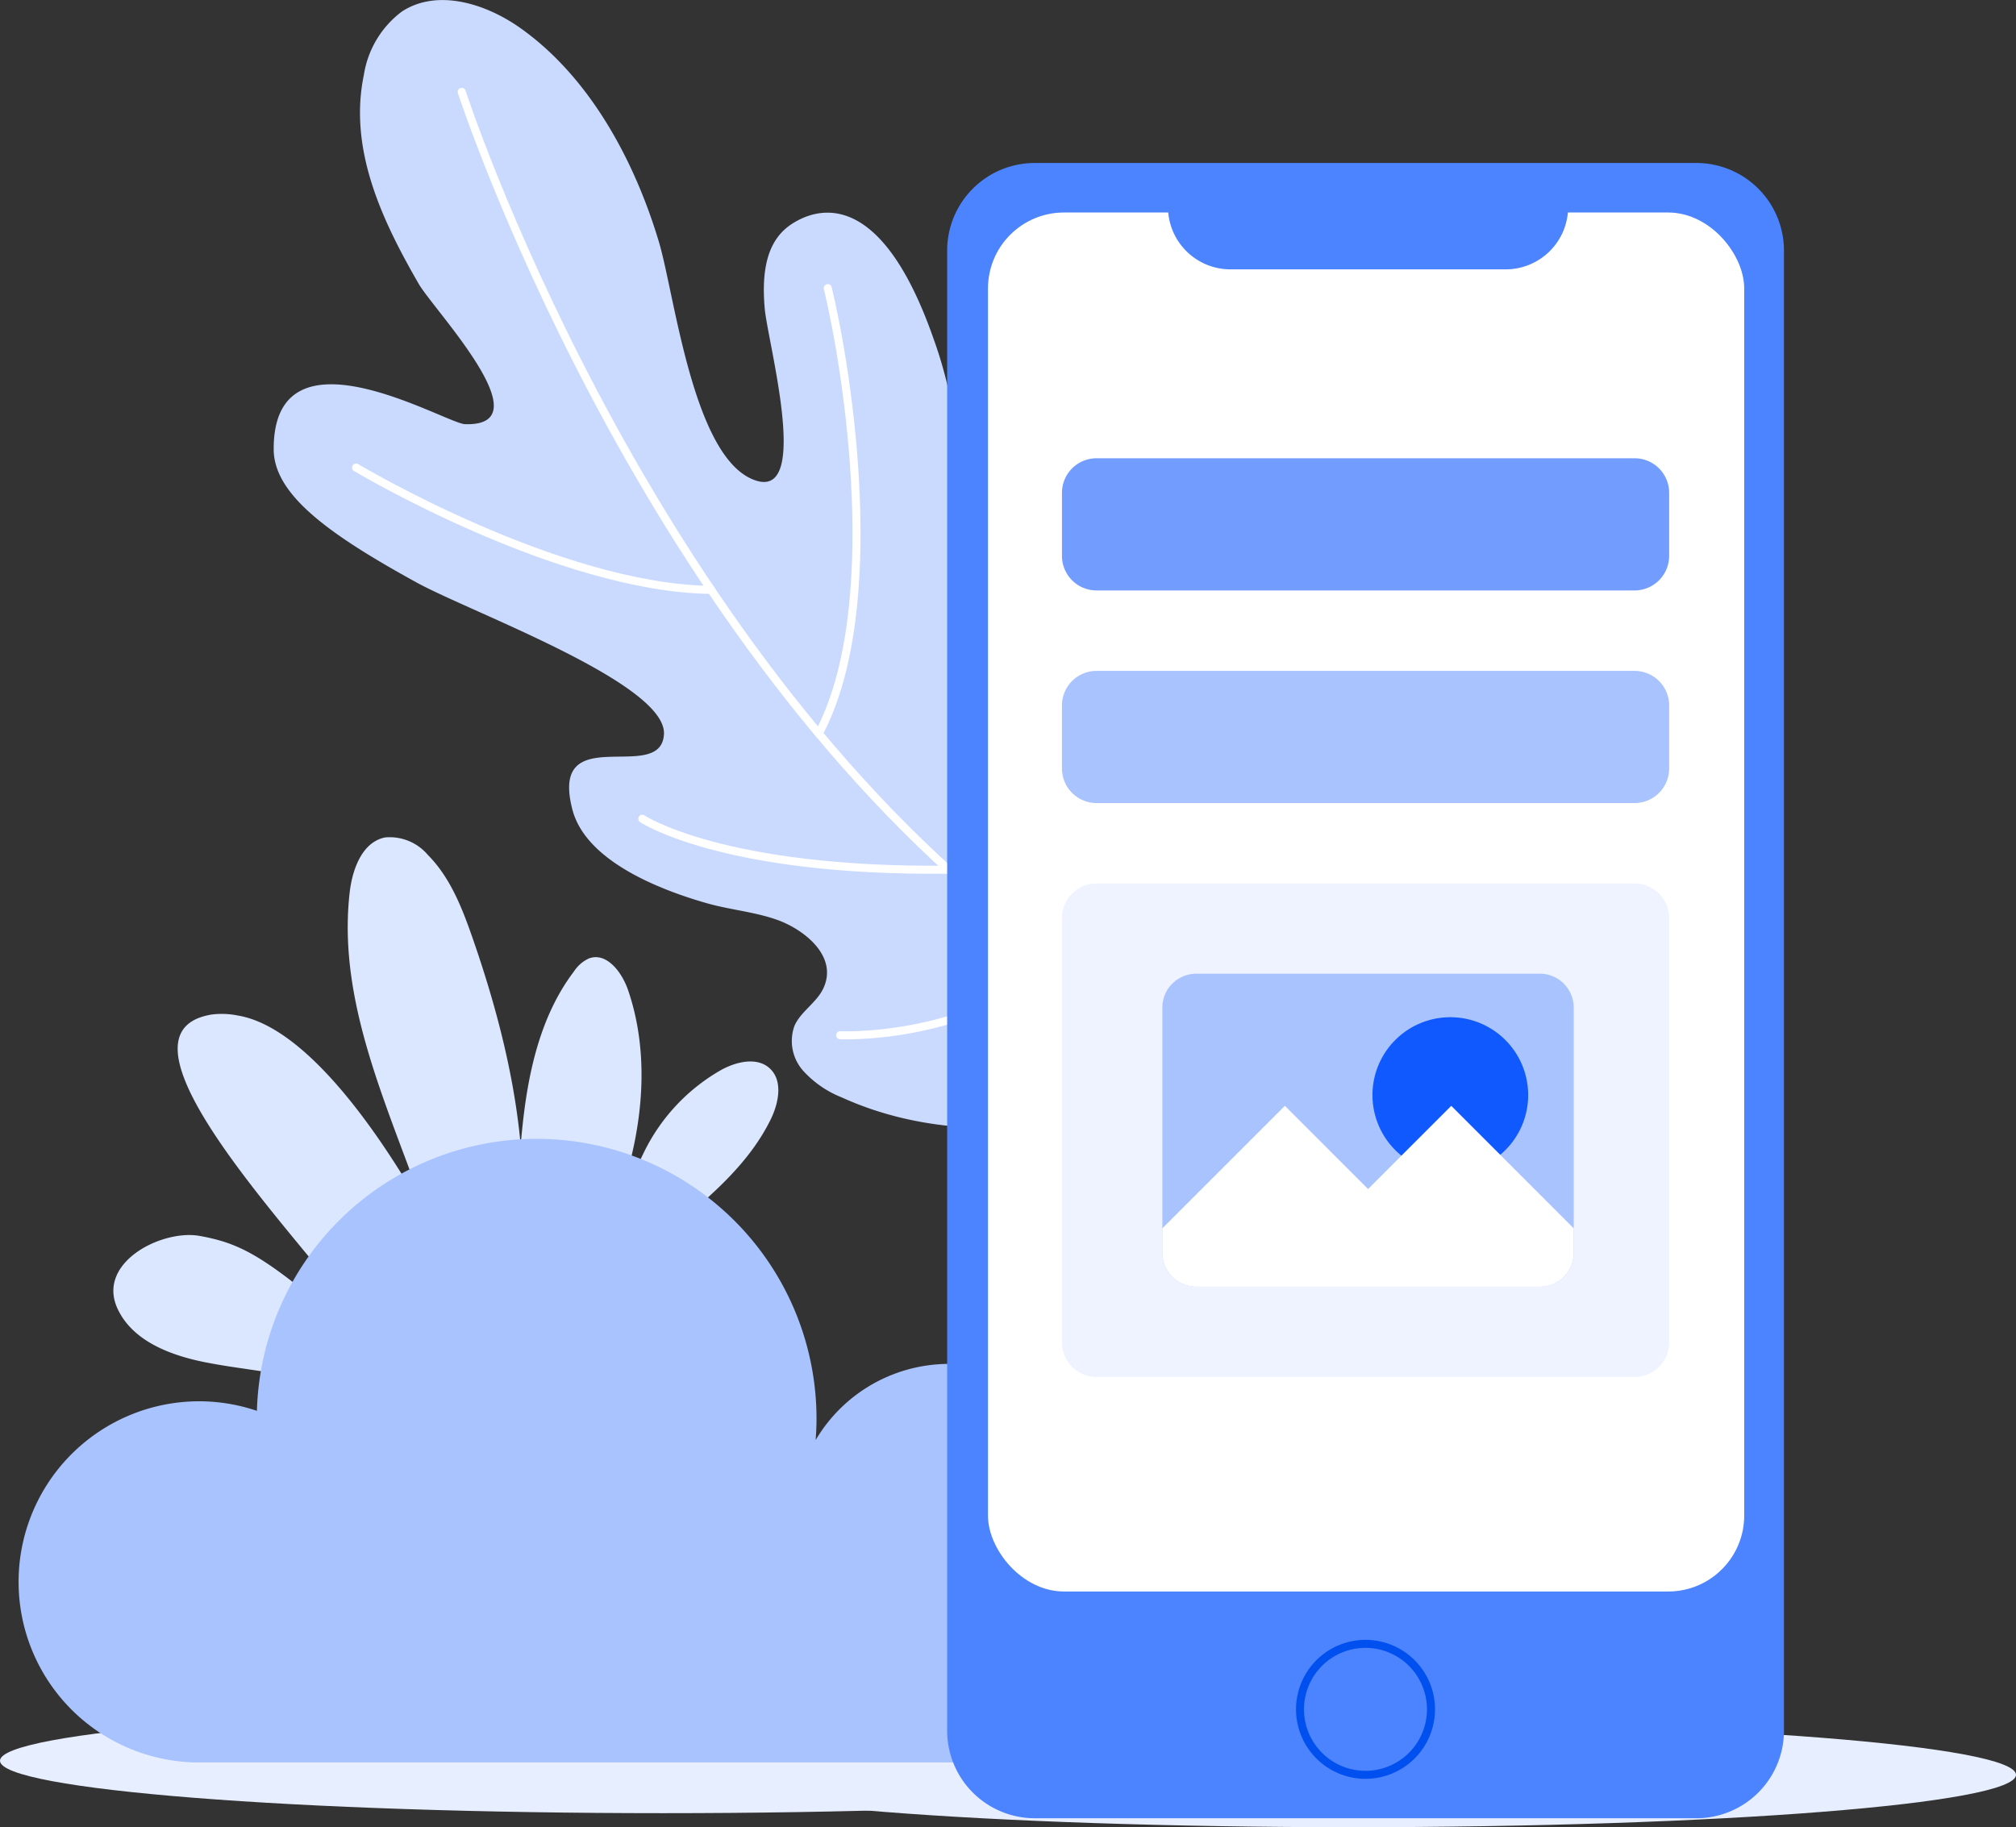 <svg xmlns="http://www.w3.org/2000/svg" width="183.84" height="166.652" viewBox="0 0 183.84 166.652"><rect x="0" y="0" width="183.84" height="166.652" fill="#333333" stroke="none"/><defs><style>.a{fill:#e7eeff;}.b{fill:#cadaff;}.c{fill:none;stroke:#fff;stroke-linecap:round;stroke-linejoin:round;stroke-width:0.733px;}.d{fill:#dbe6ff;}.e{fill:#a9c3ff;}.f{fill:#4c83ff;}.g{fill:#fff;}.h{fill:#0050ef;}.i{fill:#eef3ff;}.j{fill:#729dff;}.k{fill:#1059ff;}</style></defs><g transform="translate(-6659.528 -1184.562)"><path class="a" d="M6659.528,1345.152c0,2.641,27.074,4.781,60.475,4.781s60.474-2.14,60.474-4.781-27.077-4.778-60.474-4.778S6659.528,1342.512,6659.528,1345.152Z"/><path class="a" d="M6722.419,1346.435c0,2.64,27.073,4.779,60.475,4.779s60.473-2.139,60.473-4.779-27.076-4.78-60.473-4.78S6722.419,1343.8,6722.419,1346.435Z"/><path class="b" d="M6756.7,1257.372c-3.214-4.026-6.527-8.258-7.568-13.3-.967-4.676-2.35-9.8-2.182-14.571a38.634,38.634,0,0,0-2.295-14.054c-4.944-14.136-10.855-11.814-12.94-10.446-2.049,1.346-2.794,3.848-2.451,7.7.275,3.095,4.192,17.259-.77,15.7-5.743-1.805-7.416-16.891-8.888-21.805-2.207-7.35-6.272-14.991-12.66-19.5-3.149-2.22-7.546-3.589-10.77-1.481a8.925,8.925,0,0,0-3.467,5.783c-1.418,6.8,1.687,13.306,5,19.05,1.386,2.4,11.55,13.043,4.214,12.8-1.751-.059-17.479-9.51-17.436,2.3.014,4.156,5.118,7.792,13.044,12.148,4.951,2.719,22.823,9.2,22.543,13.842s-10.5-1.445-8.35,6.856c1.206,4.653,7.837,7.285,12.269,8.549,2.11.6,4.332.778,6.4,1.512,2.451.873,5.616,3.331,4.2,6.284-.621,1.289-2.035,2.072-2.616,3.381a4.084,4.084,0,0,0,.767,4.074,9.427,9.427,0,0,0,3.55,2.46c8.48,3.859,18.456,3.419,27.307.491s16.746-8.147,24.222-13.709"/><path class="c" d="M6701.633,1192.942s15.668,48.214,49.473,75.287"/><path class="c" d="M6692,1227.207s18.369,10.986,32.376,11.156"/><path class="c" d="M6735.014,1210.842c1.844,7.658,5.225,29.253-.825,40.628"/><path class="c" d="M6718.1,1259.238s7.283,4.868,27.918,4.644"/><path class="c" d="M6736.143,1278.98s10.735.541,19.4-6.115"/><path class="d" d="M6705.67,1305.128c3.327-11.458.855-23.813-3.071-35.081-.945-2.709-2.028-5.471-4.05-7.506a4.554,4.554,0,0,0-3.906-1.6c-2.11.426-3,2.941-3.236,5.082-1.5,13.505,7.4,25.885,9.653,39.287"/><path class="d" d="M6715.143,1299.374a35.236,35.236,0,0,1,3.174-9.853,17.429,17.429,0,0,1,7.05-7.416c1.36-.718,3.175-1.147,4.324-.128,1.264,1.122.856,3.186.109,4.7-4.088,8.3-14.532,12.014-18.5,20.366"/><path class="d" d="M6710.321,1306.143a72.1,72.1,0,0,0,6.526-15.078c1.43-5.3,1.734-11.033-.053-16.224-.554-1.6-1.926-3.432-3.526-2.879a3.217,3.217,0,0,0-1.4,1.2c-2.98,3.924-4.128,8.937-4.664,13.837s-.554,9.871-1.631,14.681a4.179,4.179,0,0,1-.868,2,1.542,1.542,0,0,1-1.982.309,2.087,2.087,0,0,1-.607-1.054c-.684-2.144-11.312-24.209-20.939-25.759a7.35,7.35,0,0,0-2.358-.082c-12.073,2.007,15.126,27.235,15.332,30.991-9.845-8.435-11.927-9.989-16.409-10.8-3.452-.623-9.466,2.438-7.485,6.659,1.366,2.921,4.783,4.225,7.944,4.856,3.453.689,7,.91,10.4,1.873s6.719,2.814,8.442,5.887"/><path class="e" d="M6677.695,1312.366a16.441,16.441,0,0,1,5.261.873,25.52,25.52,0,0,1,51.03.751c0,.646-.032,1.282-.079,1.915a14.131,14.131,0,0,1,26.3,7.19,13.968,13.968,0,0,1-.384,3.214,10.138,10.138,0,1,1,4.927,19h-87.056a16.471,16.471,0,0,1,0-32.942Z"/><path class="f" d="M7.991,0H68.318a7.99,7.99,0,0,1,7.99,7.99V142.979a7.989,7.989,0,0,1-7.989,7.989H7.989A7.989,7.989,0,0,1,0,142.979V7.991A7.991,7.991,0,0,1,7.991,0Z" transform="translate(6822.208 1350.395) rotate(180)"/><rect class="g" width="68.962" height="125.773" rx="6.931" transform="translate(6818.584 1329.716) rotate(180)"/><path class="f" d="M5.695,0H30.8A5.695,5.695,0,0,1,36.49,5.695V7.342a0,0,0,0,1,0,0H0a0,0,0,0,1,0,0V5.695A5.695,5.695,0,0,1,5.695,0Z" transform="translate(6802.527 1209.128) rotate(180)"/><path class="h" d="M6784.054,1346.8a6.337,6.337,0,1,1,6.333-6.337A6.342,6.342,0,0,1,6784.054,1346.8Zm0-11.944a5.607,5.607,0,1,0,5.6,5.607A5.612,5.612,0,0,0,6784.054,1334.856Z"/><path class="i" d="M3.155,0H52.217a3.155,3.155,0,0,1,3.155,3.155v38.7a3.153,3.153,0,0,1-3.153,3.153H3.154A3.154,3.154,0,0,1,0,41.853V3.155A3.155,3.155,0,0,1,3.155,0Z" transform="translate(6811.74 1310.148) rotate(180)"/><path class="e" d="M3.154,0H52.217a3.155,3.155,0,0,1,3.155,3.155V8.9a3.154,3.154,0,0,1-3.154,3.154H3.154A3.154,3.154,0,0,1,0,8.9V3.154A3.154,3.154,0,0,1,3.154,0Z" transform="translate(6811.74 1257.805) rotate(-180)"/><path class="j" d="M3.156,0H52.218a3.154,3.154,0,0,1,3.154,3.154V8.9a3.154,3.154,0,0,1-3.154,3.154H3.151A3.151,3.151,0,0,1,0,8.9V3.156A3.156,3.156,0,0,1,3.156,0Z" transform="translate(6811.74 1238.413) rotate(180)"/><path class="e" d="M6803.035,1276.458v22.373a3.093,3.093,0,0,1-3.093,3.089h-31.323a3.094,3.094,0,0,1-3.094-3.089v-22.373a3.092,3.092,0,0,1,3.094-3.089h31.323A3.09,3.09,0,0,1,6803.035,1276.458Z"/><path class="k" d="M6798.883,1284.43a7.1,7.1,0,1,1-7.1-7.093A7.1,7.1,0,0,1,6798.883,1284.43Z"/><path class="g" d="M6803.035,1296.591v2.24a3.093,3.093,0,0,1-3.093,3.089h-31.323a3.094,3.094,0,0,1-3.094-3.089v-2.24l11.173-11.171,7.585,7.588,7.586-7.588Z"/></g></svg>
